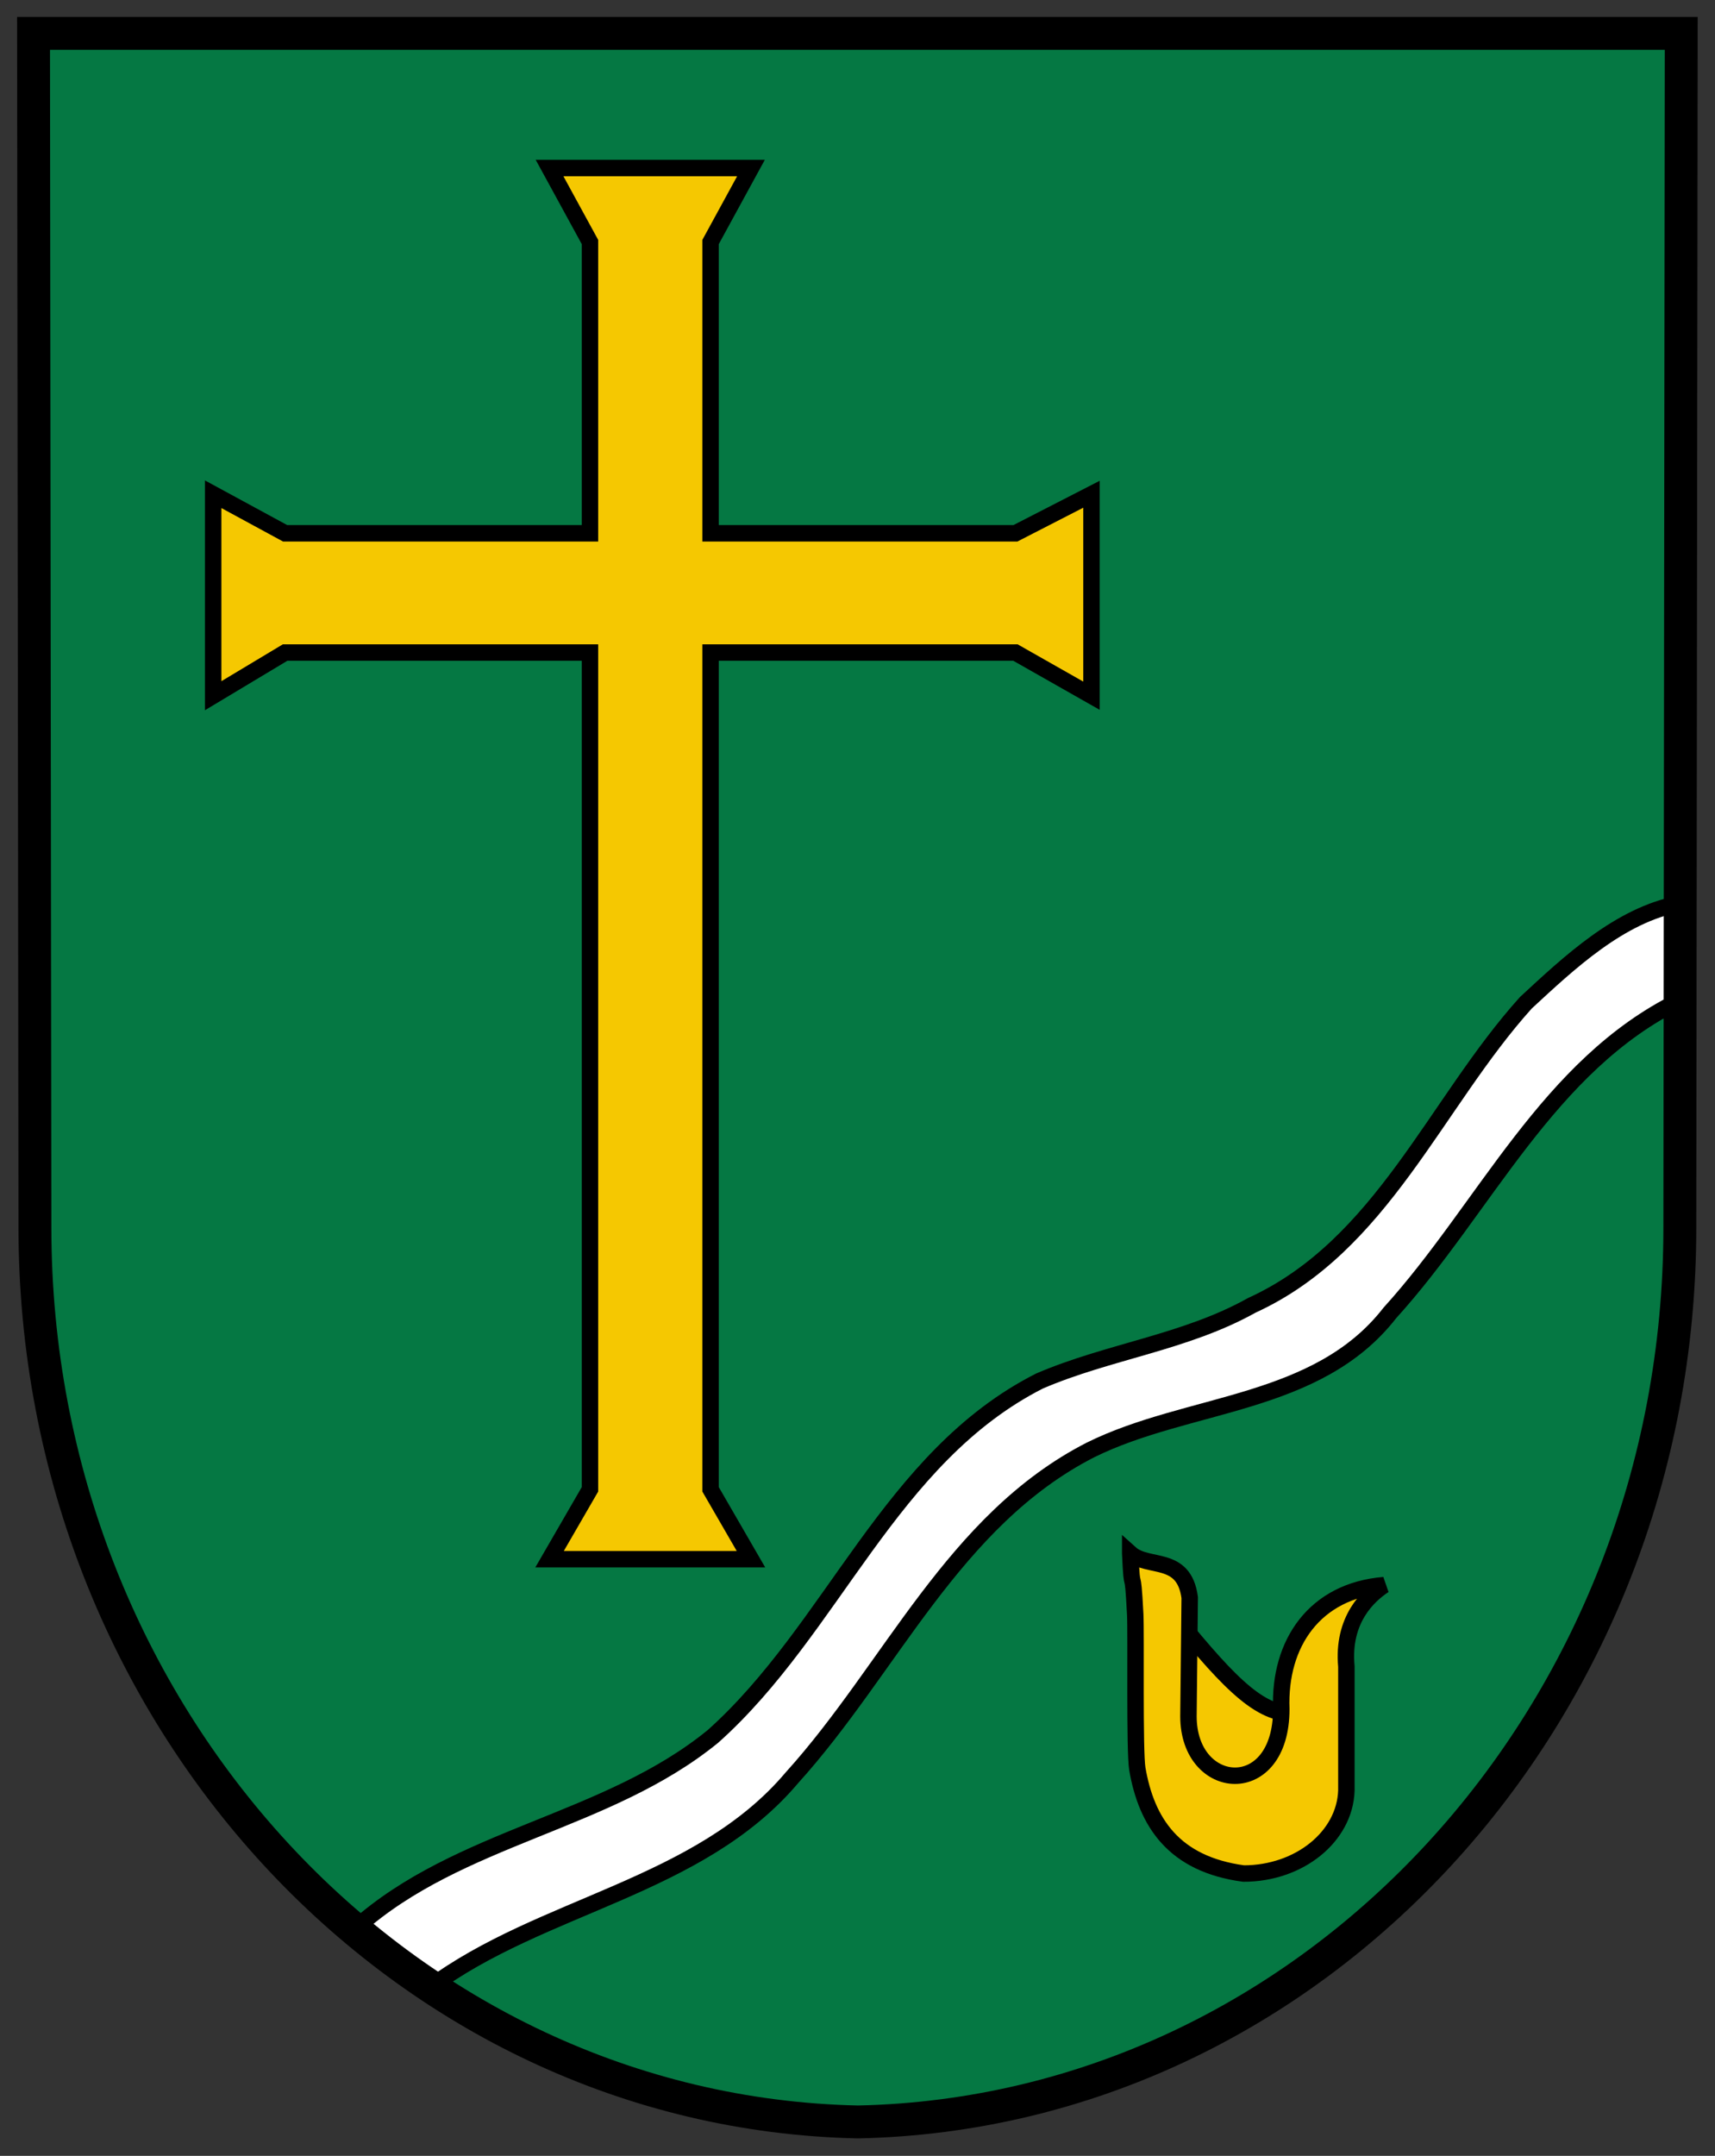 <?xml version="1.0" encoding="UTF-8" standalone="no"?>
<svg
   xmlns:dc="http://purl.org/dc/elements/1.1/"
   xmlns:cc="http://creativecommons.org/ns#"
   xmlns:rdf="http://www.w3.org/1999/02/22-rdf-syntax-ns#"
   xmlns:svg="http://www.w3.org/2000/svg"
   xmlns="http://www.w3.org/2000/svg"
   xmlns:sodipodi="http://sodipodi.sourceforge.net/DTD/sodipodi-0.dtd"
   xmlns:inkscape="http://www.inkscape.org/namespaces/inkscape"
   height="628.363"
   viewBox="0 0 500 628.363"
   width="500"
   version="1.1"
   id="svg275609"
   sodipodi:docname="Coat_of_arms_Poetting.svg"
   inkscape:version="0.92.2 (5c3e80d, 2017-08-06)">
  <rect x="0" y="0" width="500" height="628.363" fill="#333333" stroke="none"/>
  <defs
     id="defs275613" />
  <sodipodi:namedview
     id="namedview275611"
     pagecolor="#ffffff"
     bordercolor="#666666"
     borderopacity="1.0"
     inkscape:pageshadow="2"
     inkscape:pageopacity="0.0"
     inkscape:pagecheckerboard="0"
     showgrid="false"
     inkscape:zoom="0.4137733"
     inkscape:cx="612.52979"
     inkscape:cy="495.04638"
     inkscape:window-width="1920"
     inkscape:window-height="1017"
     inkscape:window-x="-8"
     inkscape:window-y="-8"
     inkscape:window-maximized="1"
     inkscape:current-layer="svg275609" />
  <g
     transform="matrix(3.196 0 0 3.196 -426.445 -1376.444)"
     id="g275607">
    <path
       d="m136.491 433.721.127 108.911c0 44.48 33.437 80.681 74.947 81.556v.004c.026-0.0.052-.003.079-.004.026.001.052.003.079.004v-.004c41.51-.876 74.947-37.076 74.947-81.556l.127-108.911z"
       fill="#078930"
       id="path275593"
       style="fill:#057843;fill-opacity:1" />
    <g
       stroke="#000"
       stroke-dashoffset="4.3"
       stroke-linecap="round"
       id="g275605">
      <path
         d="m183.562 446 3.688 6.75v26.562h-27.812l-6.562-3.562v18.375l6.562-3.938h27.812v76.312l-3.688 6.375h18.375l-3.688-6.375v-76.312h27.812l6.938 3.938v-18.375l-6.938 3.562h-27.812v-26.562l3.688-6.75z"
         fill="#fcdd09"
         stroke-width="1.5"
         id="path275595"
         style="fill:#f5c801;fill-opacity:1" />
      <path
         d="m286.625 513.094c-5.438 1.028-10.056 5.381-14 9.031-8.276 9.174-13.119 22.166-25 27.594-6.066 3.393-13.076 4.194-19.375 6.906-13.677 6.941-18.798 22.597-29.781 32.406-9.677 7.899-23.149 9.071-32.531 17.438.012.096.022.239.031.344 2.159 1.807 4.382 3.539 6.719 5.094 10.131-7.536 24.515-9.061 33-19.125 9.019-9.97 14.719-23.485 27.219-29.875 8.969-4.438 20.678-3.964 27.312-12.5 8.672-9.55 14.415-22.618 26.469-28.5v-8.812c-.021.004-.042-.004-.062 0z"
         fill="#fff"
         stroke-linejoin="round"
         stroke-width="1.5"
         id="path275597"
         style="fill:#ffffff;fill-opacity:1" />
      <path
         d="m240.694 578.2c5.077 6.234 7.958 9.146 11.211 8.694l.229 7.093h-12.126z"
         fill="#fcdd09"
         stroke-width="1.5"
         id="path275599"
         style="fill:#f5c801" />
      <path
         d="m236.531 572.339c.194 4.293.197.548.457 5.559.089 1.714-.078 12.524.191 14.089.838 4.884 3.328 8.699 9.696 9.552 5.088 0 9.232-3.372 9.375-7.562v-11.315c-.4-4.296 2.003-6.477 3.432-7.424-6.29.511-9.599 5.273-9.369 11.301 0 8.354-8.469 7.639-8.469.656l.114-10.826c-.522-3.934-3.805-2.574-5.427-4.031z"
         fill="#fcdd09"
         stroke-width="1.5"
         id="path275601"
         style="fill:#f5c801" />
      <path
         d="m211.698 624.192c41.51-.876 74.971-37.079 74.971-81.56l.127-108.911h-150.306l.127 108.911c0 44.48 33.571 80.684 75.081 81.56z"
         fill="none"
         stroke-width="3"
         id="path275603" />
    </g>
  </g>
</svg>
